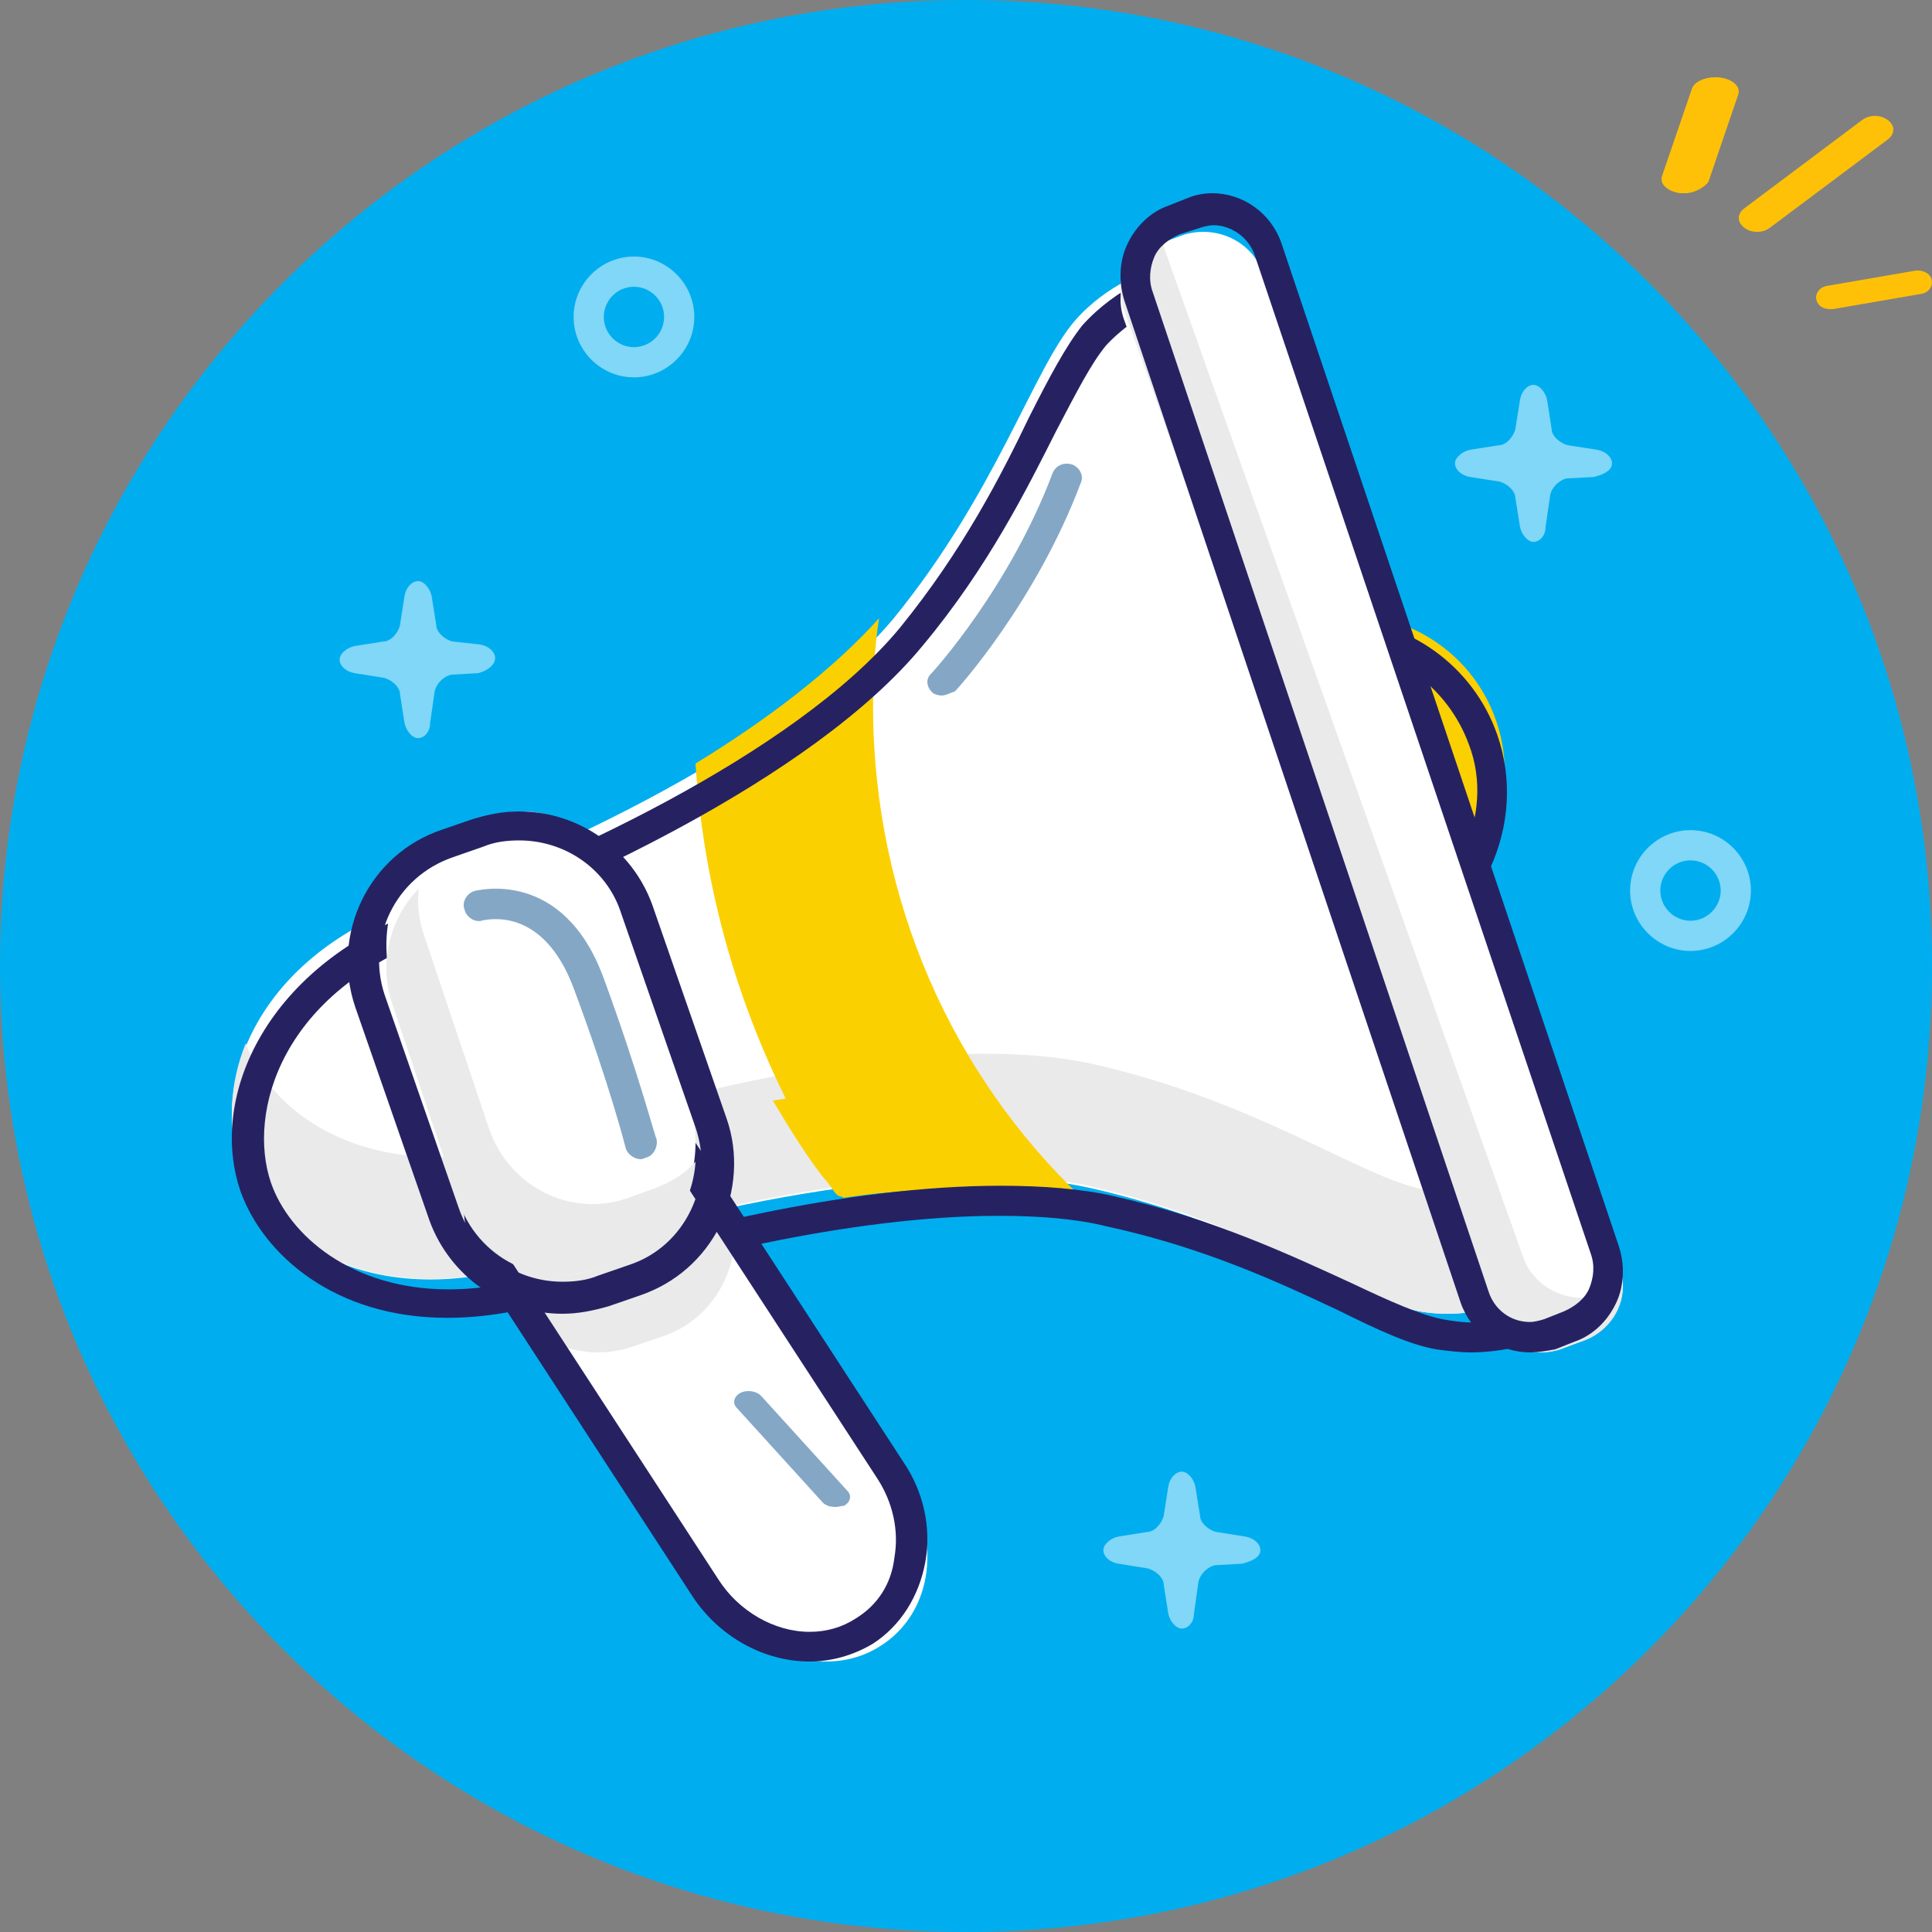 <?xml version="1.0" encoding="UTF-8"?>
<svg xmlns="http://www.w3.org/2000/svg" width="19" height="19" viewBox="0 0 19 19" fill="none">
  <rect x="0" y="0" width="19" height="19" fill="#808080" stroke="none"/>
  <path d="M9.5 19C14.747 19 19 14.747 19 9.5C19 4.253 14.747 0 9.5 0C4.253 0 0 4.253 0 9.5C0 14.747 4.253 19 9.5 19Z" fill="#00AEEF"></path>
  <path d="M13.759 9.05C14.565 8.771 14.992 7.892 14.713 7.086C14.434 6.28 13.555 5.853 12.75 6.132C11.944 6.411 11.517 7.29 11.796 8.096C12.074 8.902 12.954 9.329 13.759 9.05Z" fill="#FBD000"></path>
  <path d="M13.11 9.5C12.384 9.5 11.731 9.037 11.494 8.35C11.346 7.917 11.375 7.454 11.568 7.036C11.761 6.618 12.117 6.319 12.547 6.17C12.725 6.11 12.917 6.08 13.11 6.08C13.837 6.08 14.489 6.543 14.726 7.23C14.875 7.663 14.845 8.126 14.652 8.544C14.46 8.963 14.104 9.261 13.674 9.411C13.481 9.47 13.303 9.5 13.11 9.5ZM13.11 6.364C12.947 6.364 12.799 6.394 12.65 6.439C12.295 6.558 12.013 6.812 11.85 7.155C11.687 7.499 11.657 7.887 11.79 8.231C11.983 8.798 12.517 9.187 13.125 9.187C13.288 9.187 13.436 9.157 13.585 9.112C13.941 8.992 14.222 8.738 14.385 8.395C14.548 8.051 14.578 7.663 14.445 7.32C14.237 6.752 13.703 6.364 13.11 6.364Z" fill="#262262"></path>
  <path d="M8.915 14.644C9.27 15.185 9.152 15.886 8.649 16.193C8.161 16.5 7.466 16.31 7.111 15.769L5.145 12.716C4.79 12.175 4.908 11.474 5.411 11.167C5.899 10.86 6.594 11.05 6.949 11.591L8.915 14.644Z" fill="white"></path>
  <path d="M2.358 11.449C2.639 12.26 3.762 12.923 5.3 12.392C6.586 11.95 9.143 11.331 10.725 11.684C12.307 12.038 13.342 12.776 13.948 12.894C14.406 12.982 14.82 12.82 14.82 12.82L11.302 2.66C11.302 2.66 10.888 2.793 10.577 3.147C10.163 3.619 9.809 4.828 8.789 6.081C7.739 7.335 5.359 8.426 4.073 8.868C2.535 9.399 2.077 10.638 2.358 11.449Z" fill="white"></path>
  <path d="M13.992 11.696C13.386 11.577 12.351 10.829 10.769 10.469C9.188 10.11 6.63 10.739 5.344 11.188C3.836 11.711 2.712 11.068 2.417 10.26C2.254 10.664 2.239 11.083 2.358 11.427C2.639 12.25 3.762 12.923 5.3 12.384C6.586 11.936 9.143 11.307 10.725 11.666C12.307 12.025 13.342 12.774 13.948 12.893C14.406 12.983 14.82 12.818 14.82 12.818L14.45 11.726C14.318 11.741 14.155 11.741 13.992 11.696Z" fill="#EAEAEA"></path>
  <path d="M6.84 7.509C6.943 9.091 7.471 10.551 8.292 11.78C9.129 11.657 9.965 11.627 10.64 11.78C9.378 10.582 8.586 8.861 8.586 6.941C8.586 6.649 8.601 6.357 8.645 6.08C8.19 6.587 7.544 7.079 6.84 7.509Z" fill="#FBD000"></path>
  <path d="M9.547 10.64C9.547 10.64 8.244 10.719 7.6 10.823C7.75 11.072 7.899 11.321 8.079 11.557C8.124 11.61 8.169 11.662 8.199 11.714C8.259 11.793 8.289 11.767 8.394 11.754C8.558 11.741 8.723 11.727 8.888 11.714C9.457 11.675 10.071 11.662 10.64 11.78C10.22 11.439 9.861 11.059 9.547 10.64Z" fill="#FBD000"></path>
  <path d="M14.46 13.3C14.356 13.3 14.236 13.285 14.132 13.271C13.864 13.226 13.55 13.079 13.163 12.887C12.566 12.606 11.836 12.267 10.881 12.06C10.583 11.986 10.225 11.957 9.823 11.957C8.361 11.957 6.587 12.399 5.513 12.769C5.126 12.901 4.753 12.96 4.395 12.96C3.292 12.96 2.591 12.34 2.367 11.72C2.039 10.775 2.636 9.476 4.186 8.93C5.349 8.531 7.81 7.438 8.854 6.169C9.465 5.416 9.838 4.692 10.121 4.102C10.315 3.718 10.479 3.408 10.643 3.201C10.986 2.817 11.433 2.669 11.448 2.669C11.523 2.64 11.612 2.684 11.627 2.758L15.191 13.005C15.221 13.079 15.176 13.167 15.101 13.197C15.086 13.197 14.818 13.3 14.46 13.3ZM9.838 11.661C10.255 11.661 10.643 11.691 10.956 11.764C11.94 11.986 12.716 12.355 13.297 12.621C13.67 12.798 13.968 12.931 14.192 12.975C14.281 12.99 14.371 13.005 14.46 13.005C14.624 13.005 14.758 12.975 14.848 12.96L11.418 3.009C11.284 3.068 11.06 3.201 10.881 3.393C10.732 3.57 10.583 3.865 10.389 4.234C10.106 4.795 9.718 5.578 9.077 6.346C7.989 7.675 5.469 8.797 4.291 9.21C2.77 9.742 2.427 10.938 2.665 11.632C2.844 12.148 3.456 12.68 4.41 12.68C4.738 12.68 5.081 12.621 5.424 12.503C6.527 12.104 8.332 11.661 9.838 11.661Z" fill="#262262"></path>
  <path d="M7.22 12.268L6.74 11.533C6.421 11.047 5.808 10.876 5.355 11.152C4.915 11.428 4.808 12.058 5.115 12.543L5.568 13.252C5.781 13.318 6.008 13.318 6.234 13.239L6.501 13.147C6.914 13.016 7.167 12.662 7.22 12.268Z" fill="#EAEAEA"></path>
  <path d="M7.962 16.34C7.507 16.34 7.067 16.091 6.809 15.697L4.792 12.598C4.383 11.985 4.534 11.181 5.095 10.815C5.277 10.698 5.49 10.64 5.717 10.64C6.172 10.64 6.612 10.888 6.87 11.283L8.887 14.382C9.084 14.674 9.16 15.025 9.1 15.361C9.039 15.697 8.857 15.989 8.584 16.165C8.387 16.282 8.174 16.34 7.962 16.34ZM5.717 10.932C5.55 10.932 5.399 10.976 5.262 11.064C4.822 11.341 4.731 11.955 5.05 12.438L7.067 15.536C7.264 15.843 7.613 16.048 7.962 16.048C8.129 16.048 8.281 16.004 8.417 15.916C8.629 15.785 8.766 15.58 8.796 15.317C8.842 15.054 8.781 14.776 8.629 14.542L6.612 11.444C6.415 11.137 6.066 10.932 5.717 10.932Z" fill="#262262"></path>
  <path d="M15.928 12.443C16.035 12.753 15.866 13.092 15.544 13.195L15.345 13.269C15.023 13.372 14.671 13.21 14.563 12.9L11.052 3.137C10.945 2.827 11.114 2.488 11.435 2.385L11.635 2.311C11.957 2.208 12.309 2.37 12.417 2.68L15.928 12.443Z" fill="white"></path>
  <path d="M6.784 10.847C6.971 11.475 6.677 12.148 6.129 12.372L5.861 12.477C5.3 12.686 4.699 12.357 4.498 11.744L3.856 9.681C3.669 9.053 3.963 8.38 4.511 8.155L4.779 8.051C5.34 7.826 5.942 8.155 6.142 8.768L6.784 10.847Z" fill="white"></path>
  <path d="M15.96 12.657L15.761 12.732C15.438 12.836 15.086 12.672 14.978 12.359L11.466 2.489C11.436 2.414 11.436 2.355 11.436 2.28C11.114 2.384 10.945 2.727 11.052 3.041L14.564 12.896C14.672 13.209 15.024 13.373 15.347 13.269L15.546 13.194C15.791 13.12 15.96 12.896 15.96 12.657Z" fill="#EAEAEA"></path>
  <path d="M17.281 2.28C17.227 2.28 17.19 2.266 17.154 2.239C17.082 2.185 17.082 2.104 17.154 2.049L18.312 1.181C18.385 1.126 18.493 1.126 18.566 1.181C18.638 1.235 18.638 1.316 18.566 1.371L17.407 2.239C17.371 2.266 17.335 2.28 17.281 2.28Z" fill="#FFC107"></path>
  <path d="M16.572 1.9C16.549 1.9 16.549 1.9 16.526 1.9C16.412 1.886 16.321 1.819 16.343 1.737L16.64 0.87C16.663 0.803 16.777 0.748 16.914 0.762C17.028 0.776 17.119 0.843 17.096 0.925L16.8 1.792C16.754 1.846 16.663 1.9 16.572 1.9Z" fill="#FFC107"></path>
  <path d="M6.44 11.686L6.173 11.783C5.612 11.977 5.011 11.673 4.811 11.105L4.17 9.197C4.117 9.044 4.103 8.892 4.117 8.74C3.836 9.031 3.716 9.473 3.863 9.888L4.504 11.797C4.691 12.378 5.305 12.682 5.866 12.475L6.133 12.378C6.546 12.226 6.813 11.852 6.84 11.424C6.733 11.548 6.586 11.631 6.44 11.686Z" fill="#EAEAEA"></path>
  <path d="M17.998 3.04C17.93 3.04 17.876 3.006 17.863 2.949C17.849 2.891 17.89 2.823 17.971 2.811L18.835 2.662C18.903 2.651 18.984 2.685 18.997 2.754C19.011 2.811 18.971 2.88 18.889 2.891L18.025 3.04C18.025 3.04 18.011 3.04 17.998 3.04Z" fill="#FFC107"></path>
  <path d="M15.046 13.3C14.741 13.3 14.465 13.105 14.363 12.806L11.06 2.964C11.002 2.784 11.002 2.574 11.09 2.394C11.177 2.215 11.322 2.08 11.497 2.02L11.686 1.945C11.759 1.915 11.846 1.9 11.919 1.9C12.224 1.9 12.501 2.095 12.603 2.394L15.919 12.252C15.978 12.431 15.978 12.641 15.89 12.821C15.803 13.001 15.658 13.135 15.483 13.195L15.294 13.27C15.207 13.285 15.134 13.3 15.046 13.3ZM11.933 2.215C11.89 2.215 11.832 2.23 11.788 2.245L11.599 2.305C11.497 2.35 11.395 2.424 11.351 2.529C11.308 2.634 11.293 2.754 11.337 2.874L14.639 12.701C14.697 12.881 14.857 13.001 15.046 13.001C15.09 13.001 15.148 12.986 15.192 12.971L15.381 12.896C15.483 12.851 15.585 12.776 15.629 12.671C15.672 12.566 15.687 12.446 15.643 12.326L12.341 2.514C12.283 2.335 12.108 2.215 11.933 2.215Z" fill="#262262"></path>
  <path d="M5.532 12.92C4.939 12.92 4.421 12.545 4.224 12.004L3.493 9.902C3.25 9.181 3.63 8.4 4.345 8.16L4.65 8.055C4.802 8.01 4.939 7.98 5.106 7.98C5.699 7.98 6.217 8.355 6.414 8.896L7.145 10.998C7.266 11.343 7.236 11.719 7.084 12.049C6.917 12.38 6.643 12.62 6.293 12.74L5.989 12.845C5.836 12.89 5.684 12.92 5.532 12.92ZM5.106 8.265C4.984 8.265 4.863 8.28 4.756 8.325L4.452 8.431C3.889 8.626 3.6 9.226 3.782 9.782L4.513 11.884C4.665 12.319 5.076 12.605 5.532 12.605C5.654 12.605 5.776 12.59 5.882 12.545L6.186 12.44C6.46 12.35 6.673 12.154 6.795 11.899C6.917 11.644 6.932 11.358 6.84 11.088L6.11 8.986C5.973 8.551 5.563 8.265 5.106 8.265Z" fill="#262262"></path>
  <path opacity="0.5" d="M9.259 6.84C9.23 6.84 9.186 6.827 9.172 6.813C9.113 6.759 9.099 6.679 9.157 6.625C9.172 6.612 9.93 5.778 10.353 4.649C10.383 4.582 10.456 4.542 10.543 4.568C10.616 4.595 10.66 4.676 10.631 4.743C10.193 5.913 9.42 6.773 9.39 6.8C9.347 6.813 9.303 6.84 9.259 6.84Z" fill="#0C508E"></path>
  <path opacity="0.5" d="M8.218 14.82C8.17 14.82 8.121 14.809 8.089 14.774L7.248 13.848C7.2 13.802 7.216 13.734 7.28 13.699C7.345 13.665 7.442 13.677 7.491 13.734L8.332 14.66C8.38 14.706 8.364 14.774 8.299 14.809C8.267 14.809 8.251 14.82 8.218 14.82Z" fill="#0C508E"></path>
  <path opacity="0.5" d="M6.303 11.4C6.242 11.4 6.165 11.354 6.15 11.278C6.15 11.278 5.996 10.668 5.643 9.722C5.336 8.898 4.783 9.05 4.752 9.05C4.676 9.081 4.583 9.02 4.568 8.943C4.537 8.867 4.599 8.775 4.676 8.76C4.691 8.76 5.536 8.531 5.935 9.615C6.288 10.576 6.442 11.186 6.457 11.202C6.472 11.278 6.426 11.37 6.35 11.385C6.319 11.4 6.303 11.4 6.303 11.4Z" fill="#0C508E"></path>
  <path opacity="0.5" d="M4.869 6.472C4.869 6.412 4.809 6.353 4.72 6.338L4.453 6.309C4.379 6.294 4.29 6.22 4.29 6.145L4.245 5.863C4.23 5.789 4.171 5.715 4.112 5.715C4.052 5.715 3.993 5.774 3.978 5.863L3.934 6.145C3.919 6.22 3.845 6.309 3.77 6.309L3.488 6.353C3.414 6.368 3.34 6.427 3.34 6.487C3.34 6.546 3.399 6.605 3.488 6.62L3.77 6.665C3.845 6.68 3.934 6.754 3.934 6.828L3.978 7.11C3.993 7.184 4.052 7.259 4.112 7.259C4.171 7.259 4.23 7.199 4.23 7.11L4.275 6.798C4.29 6.724 4.364 6.65 4.438 6.635L4.705 6.62C4.809 6.591 4.869 6.531 4.869 6.472Z" fill="white"></path>
  <path opacity="0.5" d="M12.395 15.245C12.395 15.185 12.335 15.126 12.246 15.111L11.964 15.066C11.89 15.052 11.801 14.977 11.801 14.903L11.756 14.621C11.742 14.547 11.682 14.473 11.623 14.473C11.563 14.473 11.504 14.532 11.489 14.621L11.445 14.903C11.43 14.977 11.355 15.066 11.281 15.066L10.999 15.111C10.925 15.126 10.851 15.185 10.851 15.245C10.851 15.304 10.91 15.363 10.999 15.378L11.281 15.423C11.355 15.438 11.445 15.512 11.445 15.586L11.489 15.868C11.504 15.942 11.563 16.016 11.623 16.016C11.682 16.016 11.742 15.957 11.742 15.868L11.786 15.556C11.801 15.482 11.875 15.408 11.949 15.393L12.216 15.378C12.335 15.348 12.395 15.304 12.395 15.245Z" fill="white"></path>
  <path opacity="0.5" d="M15.853 4.557C15.853 4.498 15.794 4.438 15.705 4.423L15.423 4.379C15.348 4.364 15.259 4.29 15.259 4.216L15.215 3.934C15.2 3.859 15.141 3.785 15.081 3.785C15.022 3.785 14.963 3.845 14.948 3.934L14.903 4.216C14.888 4.29 14.814 4.379 14.74 4.379L14.458 4.423C14.383 4.438 14.309 4.498 14.309 4.557C14.309 4.616 14.369 4.676 14.458 4.691L14.74 4.735C14.814 4.75 14.903 4.824 14.903 4.898L14.948 5.18C14.963 5.255 15.022 5.329 15.081 5.329C15.141 5.329 15.2 5.27 15.2 5.18L15.245 4.869C15.259 4.795 15.334 4.72 15.408 4.705L15.675 4.691C15.794 4.661 15.853 4.616 15.853 4.557Z" fill="white"></path>
  <path opacity="0.5" d="M6.234 3.711C5.908 3.711 5.641 3.444 5.641 3.117C5.641 2.791 5.908 2.523 6.234 2.523C6.561 2.523 6.828 2.791 6.828 3.117C6.828 3.444 6.561 3.711 6.234 3.711ZM6.234 2.82C6.071 2.82 5.938 2.954 5.938 3.117C5.938 3.28 6.071 3.414 6.234 3.414C6.398 3.414 6.531 3.28 6.531 3.117C6.531 2.954 6.398 2.82 6.234 2.82Z" fill="white"></path>
  <path opacity="0.5" d="M16.625 9.352C16.298 9.352 16.031 9.084 16.031 8.758C16.031 8.431 16.298 8.164 16.625 8.164C16.952 8.164 17.219 8.431 17.219 8.758C17.219 9.084 16.952 9.352 16.625 9.352ZM16.625 8.461C16.462 8.461 16.328 8.595 16.328 8.758C16.328 8.921 16.462 9.055 16.625 9.055C16.788 9.055 16.922 8.921 16.922 8.758C16.922 8.595 16.788 8.461 16.625 8.461Z" fill="white"></path>
</svg>
